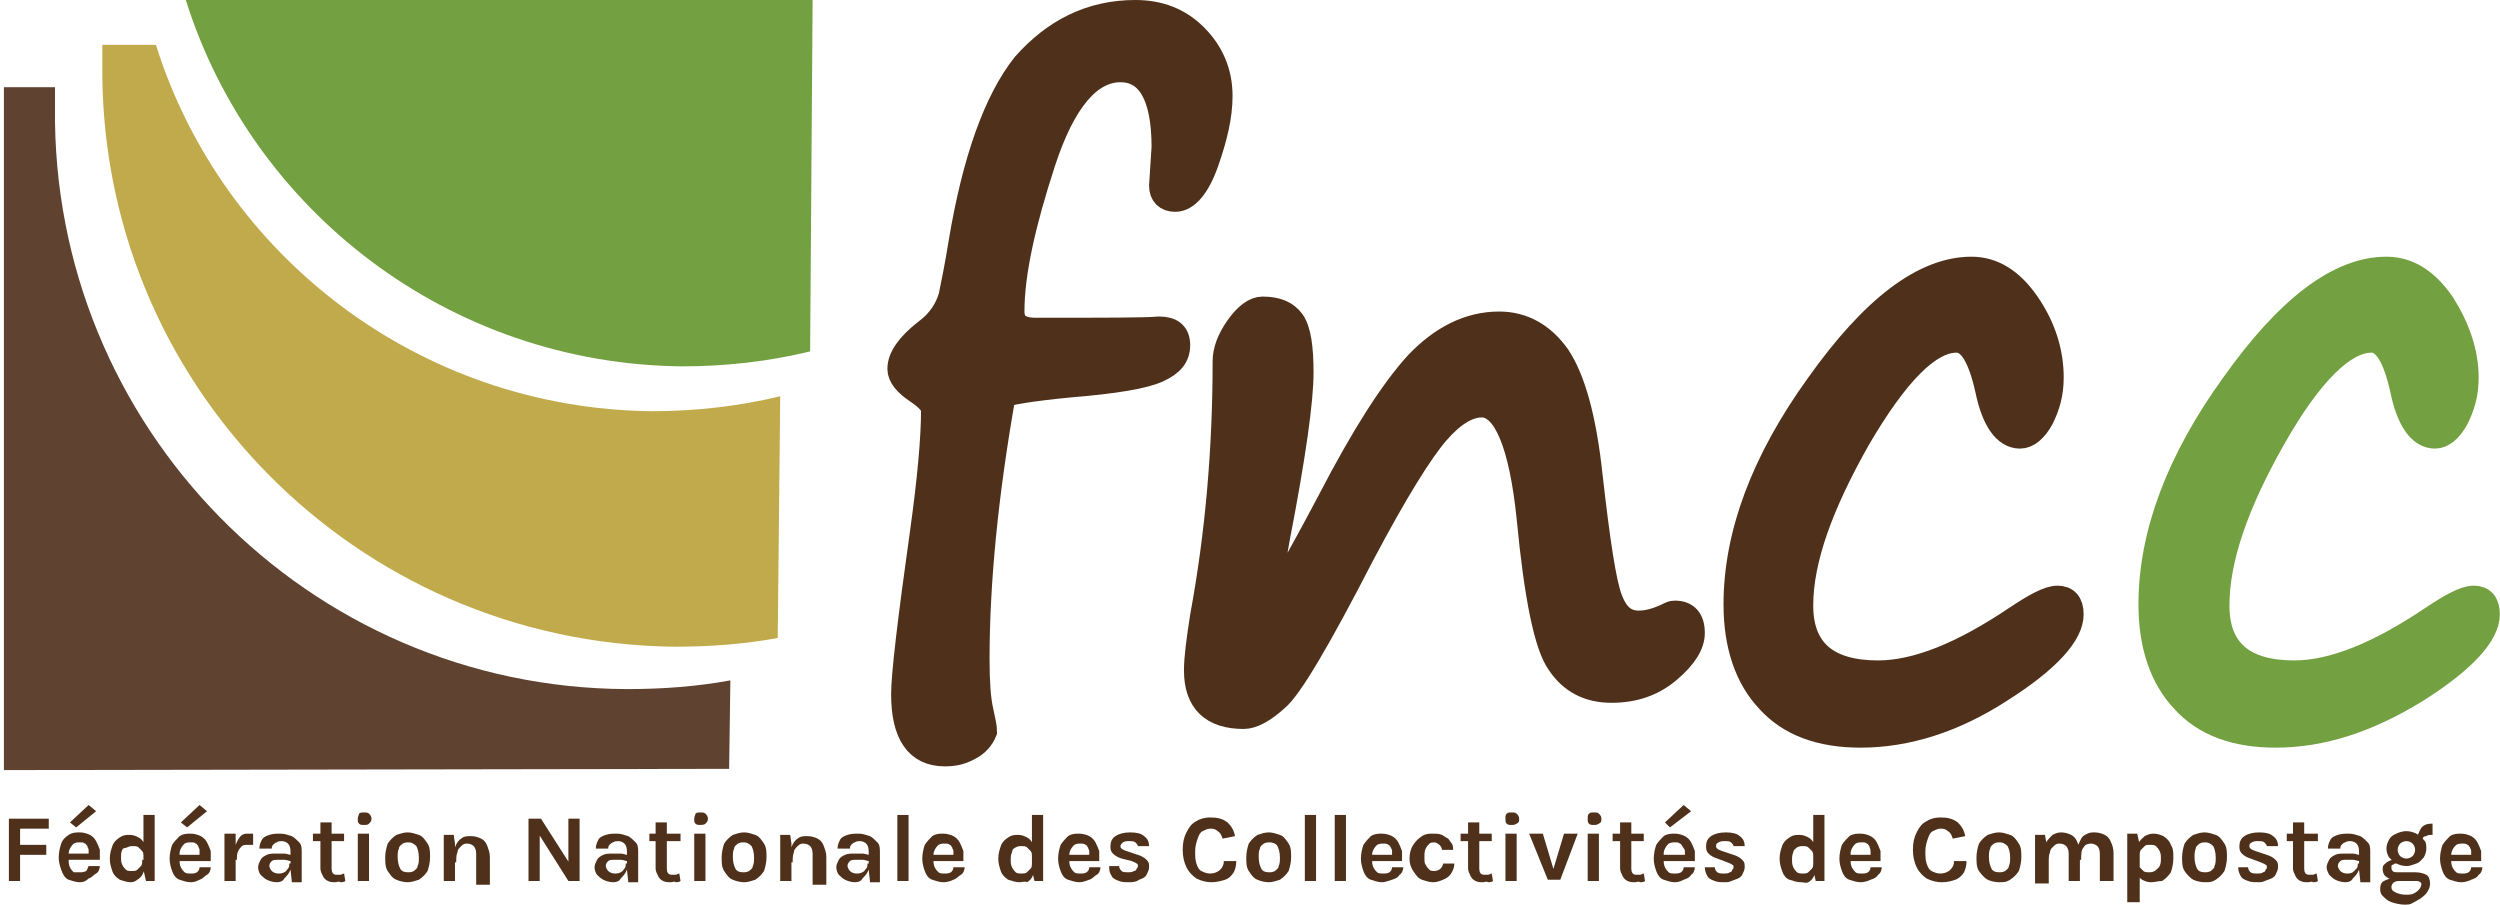 <?xml version="1.0" encoding="utf-8"?>
<svg xmlns="http://www.w3.org/2000/svg" xmlns:xlink="http://www.w3.org/1999/xlink" version="1.1" id="Calque_1" x="0px" y="0px" viewBox="0 0 200.6 72.6" style="enable-background:new 0 0 200.6 72.6;" xml:space="preserve" width="257" height="93">
<style type="text/css">
	.st0{clip-path:url(#SVGID_2_);fill-rule:evenodd;clip-rule:evenodd;fill:#5F4230;}
	.st1{clip-path:url(#SVGID_2_);fill-rule:evenodd;clip-rule:evenodd;fill:#C1AA4B;}
	.st2{clip-path:url(#SVGID_2_);fill-rule:evenodd;clip-rule:evenodd;fill:#73A040;}
	.st3{clip-path:url(#SVGID_2_);fill:#4F311B;}
	.st4{clip-path:url(#SVGID_2_);fill:none;stroke:#4F311B;stroke-width:2;stroke-miterlimit:10;}
	.st5{clip-path:url(#SVGID_2_);fill:#73A040;}
	.st6{clip-path:url(#SVGID_2_);fill:none;stroke:#73A040;stroke-width:2;stroke-miterlimit:10;}
	.st7{clip-path:url(#SVGID_2_);}
	.st8{fill:#4F311B;}
</style>
<g>
	<defs>
		<rect id="SVGID_1_" y="0" width="200.6" height="72.6"/>
	</defs>
	<clipPath id="SVGID_2_">
		<use xlink:href="#SVGID_1_" style="overflow:visible;"/>
	</clipPath>
	<path class="st0" d="M0.3,7v54.8l58.2-0.1l0.1-7.1c-2.7,0.5-5.5,0.7-8.3,0.7C24.7,55.2,4.1,34.2,4.4,8.6c0-0.5,0-1.1,0-1.6L0.3,7z"/>
	<path class="st1" d="M8.2,5.1C7.9,30.7,28.5,51.6,54.1,51.9c2.8,0,5.6-0.2,8.3-0.7l0.2-19.4c-3.3,0.8-6.8,1.2-10.3,1.2   C33.6,32.8,17.8,20.5,12.5,3.6l-4.3,0C8.2,4.1,8.2,4.6,8.2,5.1"/>
	<path class="st2" d="M14.9,0C20.2,16.9,36,29.2,54.7,29.4c3.6,0,7-0.4,10.3-1.2L65.2,0L14.9,0z"/>
	<path class="st3" d="M79,58.7c-0.2,0.5-0.6,1-1.2,1.3c-0.7,0.4-1.3,0.5-2,0.5c-2.2,0-3.3-1.6-3.3-4.8c0-1.5,0.5-5.8,1.5-12.9   c0.6-4.3,0.9-7.6,0.9-9.9c0-0.4-0.4-0.9-1.3-1.5c-0.9-0.6-1.4-1.2-1.4-1.8c0-0.9,0.7-1.9,2.1-3c1.1-0.8,1.7-1.8,2-2.8   c0.2-1,0.5-2.4,0.8-4.3c1.1-6.6,2.8-11.4,5.1-14.3C84.6,2.5,87.5,1,91.1,1c1.9,0,3.5,0.6,4.8,1.9c1.3,1.3,2,2.9,2,4.8   c0,1.6-0.4,3.3-1.1,5.3c-0.7,2-1.6,3-2.5,3c-0.7,0-1.1-0.4-1.1-1.1l0.2-3.1c0-4.1-1.2-6.2-3.5-6.2c-2.5,0-4.6,2.5-6.2,7.4   c-1.6,4.9-2.5,8.9-2.5,12c0,1,0.6,1.5,1.9,1.5c5.6,0,8.9,0,9.9-0.1c1,0,1.5,0.4,1.5,1.3c0,0.9-0.5,1.5-1.6,2   c-1.1,0.5-3.4,0.9-7.1,1.2c-3.1,0.3-4.8,0.6-5.3,0.8c-1.4,7.9-2.1,15-2.1,21.2c0,1.9,0.1,3.2,0.3,4.1C78.9,57.9,79,58.4,79,58.7"/>
	<path class="st4" d="M79,58.7c-0.2,0.5-0.6,1-1.2,1.3c-0.7,0.4-1.3,0.5-2,0.5c-2.2,0-3.3-1.6-3.3-4.8c0-1.5,0.5-5.8,1.5-12.9   c0.6-4.3,0.9-7.6,0.9-9.9c0-0.4-0.4-0.9-1.3-1.5c-0.9-0.6-1.4-1.2-1.4-1.8c0-0.9,0.7-1.9,2.1-3c1.1-0.8,1.7-1.8,2-2.8   c0.2-1,0.5-2.4,0.8-4.3c1.1-6.6,2.8-11.4,5.1-14.3C84.6,2.5,87.5,1,91.1,1c1.9,0,3.5,0.6,4.8,1.9c1.3,1.3,2,2.9,2,4.8   c0,1.6-0.4,3.3-1.1,5.3c-0.7,2-1.6,3-2.5,3c-0.7,0-1.1-0.4-1.1-1.1l0.2-3.1c0-4.1-1.2-6.2-3.5-6.2c-2.5,0-4.6,2.5-6.2,7.4   c-1.6,4.9-2.5,8.9-2.5,12c0,1,0.6,1.5,1.9,1.5c5.6,0,8.9,0,9.9-0.1c1,0,1.5,0.4,1.5,1.3c0,0.9-0.5,1.5-1.6,2   c-1.1,0.5-3.4,0.9-7.1,1.2c-3.1,0.3-4.8,0.6-5.3,0.8c-1.4,7.9-2.1,15-2.1,21.2c0,1.9,0.1,3.2,0.3,4.1C78.9,57.9,79,58.4,79,58.7z"/>
	<path class="st3" d="M118.9,32.5c-1.1,0-2.3,0.7-3.6,2.2c-1.3,1.5-3.3,4.7-6,9.8c-3.5,6.8-5.8,10.7-6.9,11.6   c-1,0.9-1.9,1.4-2.6,1.4c-2.5,0-3.8-1.2-3.8-3.7c0-1,0.2-2.5,0.5-4.4c1.2-6.5,1.8-13.3,1.8-20.4c0-0.8,0.3-1.7,1-2.7   c0.7-1,1.4-1.5,2-1.5c1.1,0,1.9,0.3,2.4,1c0.5,0.7,0.7,2.1,0.7,4.1c0,2.2-0.6,6.6-1.9,13.3c-0.4,2.2-0.6,3.6-0.6,4.2   c0,0.3,0.1,0.5,0.3,0.5c0.3,0,1.8-2.6,4.5-7.7c2.7-5.2,5-8.8,7-11c2-2.1,4.2-3.2,6.6-3.2c1.9,0,3.5,0.9,4.7,2.6   c1.2,1.8,2.1,4.9,2.6,9.6c0.6,5.3,1.1,8.6,1.6,9.9c0.5,1.3,1.2,1.9,2.3,1.9c0.7,0,1.5-0.2,2.5-0.7c0.2-0.1,0.3-0.1,0.4-0.1   c0.9,0,1.4,0.5,1.4,1.6c0,0.9-0.6,1.9-1.9,3c-1.3,1.1-2.8,1.6-4.6,1.6c-1.8,0-3.2-0.7-4.2-2.2c-1-1.4-1.8-5.3-2.4-11.6   C122.1,35.7,120.8,32.5,118.9,32.5"/>
	<path class="st4" d="M118.9,32.5c-1.1,0-2.3,0.7-3.6,2.2c-1.3,1.5-3.3,4.7-6,9.8c-3.5,6.8-5.8,10.7-6.9,11.6   c-1,0.9-1.9,1.4-2.6,1.4c-2.5,0-3.8-1.2-3.8-3.7c0-1,0.2-2.5,0.5-4.4c1.2-6.5,1.8-13.3,1.8-20.4c0-0.8,0.3-1.7,1-2.7   c0.7-1,1.4-1.5,2-1.5c1.1,0,1.9,0.3,2.4,1c0.5,0.7,0.7,2.1,0.7,4.1c0,2.2-0.6,6.6-1.9,13.3c-0.4,2.2-0.6,3.6-0.6,4.2   c0,0.3,0.1,0.5,0.3,0.5c0.3,0,1.8-2.6,4.5-7.7c2.7-5.2,5-8.8,7-11c2-2.1,4.2-3.2,6.6-3.2c1.9,0,3.5,0.9,4.7,2.6   c1.2,1.8,2.1,4.9,2.6,9.6c0.6,5.3,1.1,8.6,1.6,9.9c0.5,1.3,1.2,1.9,2.3,1.9c0.7,0,1.5-0.2,2.5-0.7c0.2-0.1,0.3-0.1,0.4-0.1   c0.9,0,1.4,0.5,1.4,1.6c0,0.9-0.6,1.9-1.9,3c-1.3,1.1-2.8,1.6-4.6,1.6c-1.8,0-3.2-0.7-4.2-2.2c-1-1.4-1.8-5.3-2.4-11.6   C122.1,35.7,120.8,32.5,118.9,32.5z"/>
	<path class="st3" d="M149.3,59c-3.2,0-5.7-0.9-7.4-2.8c-1.7-1.8-2.6-4.4-2.6-7.7c0-5.6,2.2-11.5,6.6-17.6c4.4-6.2,8.5-9.3,12.3-9.3   c1.7,0,3.2,0.9,4.5,2.8c1.3,1.9,1.9,3.9,1.9,5.9c0,1.3-0.3,2.3-0.8,3.3c-0.5,0.9-1.1,1.4-1.7,1.4c-1.2,0-2.1-1.3-2.6-3.7   c-0.6-2.7-1.4-4-2.5-4c-2.2,0-4.8,2.6-7.9,7.9c-3,5.3-4.6,9.7-4.6,13.4c0,3.6,2.1,5.4,6.2,5.4c3.1,0,6.8-1.5,11.1-4.4   c1.5-1,2.6-1.6,3.3-1.6c0.7,0,1.1,0.4,1.1,1.3c0,1.6-1.9,3.7-5.7,6.1C156.8,57.8,153,59,149.3,59"/>
	<path class="st4" d="M149.3,59c-3.2,0-5.7-0.9-7.4-2.8c-1.7-1.8-2.6-4.4-2.6-7.7c0-5.6,2.2-11.5,6.6-17.6c4.4-6.2,8.5-9.3,12.3-9.3   c1.7,0,3.2,0.9,4.5,2.8c1.3,1.9,1.9,3.9,1.9,5.9c0,1.3-0.3,2.3-0.8,3.3c-0.5,0.9-1.1,1.4-1.7,1.4c-1.2,0-2.1-1.3-2.6-3.7   c-0.6-2.7-1.4-4-2.5-4c-2.2,0-4.8,2.6-7.9,7.9c-3,5.3-4.6,9.7-4.6,13.4c0,3.6,2.1,5.4,6.2,5.4c3.1,0,6.8-1.5,11.1-4.4   c1.5-1,2.6-1.6,3.3-1.6c0.7,0,1.1,0.4,1.1,1.3c0,1.6-1.9,3.7-5.7,6.1C156.8,57.8,153,59,149.3,59z"/>
	<path class="st5" d="M182.6,59c-3.2,0-5.7-0.9-7.4-2.8c-1.7-1.8-2.6-4.4-2.6-7.7c0-5.6,2.2-11.5,6.6-17.6c4.4-6.2,8.5-9.3,12.3-9.3   c1.7,0,3.2,0.9,4.5,2.8c1.2,1.9,1.9,3.9,1.9,5.9c0,1.3-0.3,2.3-0.8,3.3c-0.5,0.9-1.1,1.4-1.7,1.4c-1.2,0-2.1-1.3-2.6-3.7   c-0.6-2.7-1.4-4-2.5-4c-2.2,0-4.9,2.6-7.9,7.9c-3,5.3-4.5,9.7-4.5,13.4c0,3.6,2.1,5.4,6.2,5.4c3.1,0,6.8-1.5,11.1-4.4   c1.5-1,2.6-1.6,3.3-1.6c0.7,0,1.1,0.4,1.1,1.3c0,1.6-1.9,3.7-5.7,6.1C190,57.8,186.3,59,182.6,59"/>
	<path class="st6" d="M182.6,59c-3.2,0-5.7-0.9-7.4-2.8c-1.7-1.8-2.6-4.4-2.6-7.7c0-5.6,2.2-11.5,6.6-17.6c4.4-6.2,8.5-9.3,12.3-9.3   c1.7,0,3.2,0.9,4.5,2.8c1.2,1.9,1.9,3.9,1.9,5.9c0,1.3-0.3,2.3-0.8,3.3c-0.5,0.9-1.1,1.4-1.7,1.4c-1.2,0-2.1-1.3-2.6-3.7   c-0.6-2.7-1.4-4-2.5-4c-2.2,0-4.9,2.6-7.9,7.9c-3,5.3-4.5,9.7-4.5,13.4c0,3.6,2.1,5.4,6.2,5.4c3.1,0,6.8-1.5,11.1-4.4   c1.5-1,2.6-1.6,3.3-1.6c0.7,0,1.1,0.4,1.1,1.3c0,1.6-1.9,3.7-5.7,6.1C190,57.8,186.3,59,182.6,59z"/>
	<g class="st7">
		<path class="st8" d="M0.7,70.7v-5h3.2v0.8H1.6v1.3h2.1v0.8H1.6v2.1H0.7z"/>
		<path class="st8" d="M6.4,70.8c-0.3,0-0.6-0.1-0.9-0.2S5,70.1,4.9,69.8s-0.2-0.6-0.2-1c0-0.4,0.1-0.8,0.2-1.1    C5,67.4,5.2,67.2,5.5,67c0.3-0.2,0.6-0.2,0.9-0.2c0.3,0,0.6,0.1,0.8,0.2c0.2,0.1,0.4,0.3,0.5,0.5c0.1,0.2,0.2,0.4,0.3,0.7    c0,0.3,0,0.5,0,0.8H5.3v-0.5h2l-0.2,0.1c0-0.1,0-0.2,0-0.4c0-0.1-0.1-0.2-0.1-0.3c-0.1-0.1-0.1-0.2-0.2-0.2    c-0.1-0.1-0.2-0.1-0.4-0.1c-0.2,0-0.3,0-0.5,0.1c-0.1,0.1-0.2,0.2-0.3,0.4s-0.1,0.3-0.1,0.5V69c0,0.2,0,0.4,0.1,0.6    c0.1,0.2,0.2,0.3,0.3,0.4C6,70,6.2,70,6.4,70c0.2,0,0.3,0,0.5-0.1C7,69.8,7,69.7,7.1,69.5H8c0,0.2-0.1,0.5-0.3,0.6    s-0.3,0.3-0.6,0.4C6.9,70.7,6.7,70.8,6.4,70.8z M6.1,66.4L5.6,66l1.5-1.4l0.6,0.5L6.1,66.4z"/>
		<path class="st8" d="M10.5,70.8c-0.3,0-0.6-0.1-0.9-0.2c-0.3-0.2-0.5-0.4-0.6-0.7s-0.2-0.6-0.2-1c0-0.4,0.1-0.7,0.2-1    s0.3-0.5,0.6-0.7c0.3-0.2,0.5-0.2,0.8-0.2c0.3,0,0.5,0.1,0.7,0.2c0.2,0.1,0.4,0.3,0.5,0.6c0.1,0.3,0.2,0.6,0.2,1h-0.3    c0-0.2,0-0.4-0.1-0.5c-0.1-0.1-0.2-0.2-0.3-0.3s-0.3-0.1-0.4-0.1c-0.2,0-0.3,0-0.5,0.1S9.9,68,9.8,68.2c-0.1,0.2-0.1,0.4-0.1,0.6    c0,0.2,0,0.4,0.1,0.6c0.1,0.2,0.2,0.3,0.3,0.4s0.3,0.1,0.5,0.1c0.1,0,0.3,0,0.4-0.1c0.1-0.1,0.2-0.2,0.3-0.3    c0.1-0.1,0.1-0.3,0.1-0.5h0.3c0,0.4-0.1,0.7-0.2,1c-0.1,0.3-0.3,0.5-0.5,0.6C10.9,70.7,10.7,70.8,10.5,70.8z M11.7,70.7l-0.2-0.9    v-4.4h0.9v5.3H11.7z"/>
		<path class="st8" d="M15.3,70.8c-0.3,0-0.6-0.1-0.9-0.2s-0.5-0.4-0.6-0.7s-0.2-0.6-0.2-1c0-0.4,0.1-0.8,0.2-1.1    c0.2-0.3,0.4-0.5,0.6-0.7c0.3-0.2,0.6-0.2,0.9-0.2c0.3,0,0.6,0.1,0.8,0.2c0.2,0.1,0.4,0.3,0.5,0.5c0.1,0.2,0.2,0.4,0.3,0.7    c0,0.3,0,0.5,0,0.8h-2.6v-0.5h2L16,68.6c0-0.1,0-0.2,0-0.4c0-0.1-0.1-0.2-0.1-0.3c-0.1-0.1-0.1-0.2-0.2-0.2    c-0.1-0.1-0.2-0.1-0.4-0.1c-0.2,0-0.3,0-0.5,0.1c-0.1,0.1-0.2,0.2-0.3,0.4s-0.1,0.3-0.1,0.5V69c0,0.2,0,0.4,0.1,0.6    c0.1,0.2,0.2,0.3,0.3,0.4c0.1,0.1,0.3,0.1,0.5,0.1c0.2,0,0.3,0,0.5-0.1c0.1-0.1,0.2-0.2,0.2-0.4h0.9c0,0.2-0.1,0.5-0.3,0.6    s-0.3,0.3-0.6,0.4C15.8,70.7,15.6,70.8,15.3,70.8z M15,66.4L14.5,66l1.5-1.4l0.6,0.5L15,66.4z"/>
		<path class="st8" d="M18,70.7v-3.8h0.9v3.8H18z M18.7,69c0-0.5,0.1-0.9,0.2-1.2s0.3-0.6,0.4-0.7c0.2-0.2,0.4-0.2,0.6-0.2    c0.1,0,0.1,0,0.2,0s0.1,0,0.2,0l0,0.9c-0.1,0-0.1,0-0.2,0c-0.1,0-0.1,0-0.2,0c-0.2,0-0.4,0-0.5,0.1c-0.1,0.1-0.2,0.2-0.3,0.4    c-0.1,0.2-0.1,0.4-0.1,0.7H18.7z"/>
		<path class="st8" d="M22.2,70.8c-0.3,0-0.6-0.1-0.8-0.2c-0.2-0.1-0.4-0.3-0.5-0.4s-0.2-0.4-0.2-0.6c0-0.2,0.1-0.4,0.2-0.6    c0.1-0.2,0.3-0.3,0.5-0.4c0.2-0.1,0.5-0.1,0.8-0.1c0.2,0,0.4,0,0.6,0c0.2,0,0.4,0.1,0.5,0.1v0.5c-0.1,0-0.3-0.1-0.5-0.1    c-0.2,0-0.3,0-0.5,0c-0.2,0-0.4,0-0.5,0.1c-0.1,0.1-0.2,0.2-0.2,0.4c0,0.1,0.1,0.3,0.2,0.4c0.1,0.1,0.3,0.2,0.5,0.2    c0.2,0,0.3,0,0.5-0.1s0.2-0.2,0.3-0.3c0.1-0.1,0.1-0.2,0.1-0.4h0.2c0,0.3-0.1,0.5-0.2,0.7s-0.3,0.4-0.4,0.5    C22.7,70.7,22.5,70.8,22.2,70.8z M23.4,70.7l-0.1-0.9v-1.5c0-0.3-0.1-0.5-0.2-0.6c-0.1-0.1-0.3-0.2-0.5-0.2c-0.1,0-0.3,0-0.4,0.1    c-0.1,0-0.2,0.1-0.3,0.2c-0.1,0.1-0.1,0.2-0.1,0.3h-1c0-0.3,0.1-0.5,0.2-0.7c0.1-0.2,0.3-0.3,0.6-0.4c0.3-0.1,0.6-0.1,0.9-0.1    c0.3,0,0.6,0.1,0.9,0.2c0.2,0.1,0.4,0.3,0.6,0.5s0.2,0.5,0.2,0.8v2.4H23.4z"/>
		<path class="st8" d="M25.1,67.5v-0.6h2.5v0.6H25.1z M26.9,70.8c-0.2,0-0.4,0-0.6-0.1c-0.2-0.1-0.3-0.2-0.4-0.4    c-0.1-0.2-0.2-0.4-0.2-0.6v-3.7h0.9v3.7c0,0.3,0.1,0.5,0.4,0.5c0.1,0,0.2,0,0.3,0s0.2-0.1,0.3-0.1l0.1,0.6    c-0.1,0.1-0.3,0.1-0.4,0.1C27.2,70.7,27,70.8,26.9,70.8z"/>
		<path class="st8" d="M29.2,66.2c-0.2,0-0.3,0-0.4-0.1s-0.1-0.2-0.1-0.4c0-0.2,0.1-0.3,0.1-0.4c0.1-0.1,0.2-0.1,0.4-0.1    c0.2,0,0.3,0,0.4,0.1c0.1,0.1,0.2,0.2,0.2,0.4c0,0.2-0.1,0.3-0.2,0.4S29.4,66.2,29.2,66.2z M28.7,70.7v-3.8h0.9v3.8H28.7z"/>
		<path class="st8" d="M32.7,70.8c-0.3,0-0.7-0.1-0.9-0.2c-0.3-0.1-0.5-0.4-0.7-0.7c-0.2-0.3-0.2-0.7-0.2-1.1c0-0.4,0.1-0.8,0.2-1.1    c0.2-0.3,0.4-0.5,0.7-0.7c0.3-0.1,0.6-0.2,0.9-0.2c0.3,0,0.6,0.1,0.9,0.2c0.3,0.1,0.5,0.4,0.7,0.7c0.2,0.3,0.2,0.7,0.2,1.1    c0,0.4-0.1,0.8-0.2,1.1c-0.2,0.3-0.4,0.5-0.7,0.7C33.3,70.7,33,70.8,32.7,70.8z M32.7,70c0.2,0,0.3,0,0.5-0.1    c0.1-0.1,0.3-0.2,0.3-0.4c0.1-0.2,0.1-0.4,0.1-0.7c0-0.4-0.1-0.7-0.2-0.9c-0.2-0.2-0.4-0.3-0.6-0.3c-0.2,0-0.3,0-0.5,0.1    c-0.1,0.1-0.3,0.2-0.3,0.4c-0.1,0.2-0.1,0.4-0.1,0.7c0,0.4,0.1,0.7,0.2,0.9C32.2,69.9,32.4,70,32.7,70z"/>
		<path class="st8" d="M35.6,70.7v-3.7h0.8l0.1,0.7v3H35.6z M38.2,70.7v-2.2c0-0.3-0.1-0.5-0.2-0.6c-0.1-0.1-0.3-0.2-0.5-0.2    c-0.2,0-0.3,0-0.5,0.2s-0.3,0.3-0.3,0.5c-0.1,0.2-0.1,0.5-0.1,0.8h-0.3c0-0.5,0.1-0.9,0.2-1.2c0.1-0.3,0.3-0.6,0.5-0.7    c0.2-0.2,0.5-0.2,0.8-0.2c0.3,0,0.6,0.1,0.8,0.2c0.2,0.1,0.4,0.3,0.5,0.6s0.2,0.5,0.2,0.9v2.2H38.2z"/>
		<path class="st8" d="M42.4,65.7h1l2.3,3.6h-0.1v-3.6h0.9v5h-0.9l-2.4-3.8h0.1v3.8h-0.9V65.7z"/>
		<path class="st8" d="M49.2,70.8c-0.3,0-0.6-0.1-0.8-0.2c-0.2-0.1-0.4-0.3-0.5-0.4s-0.2-0.4-0.2-0.6c0-0.2,0.1-0.4,0.2-0.6    c0.1-0.2,0.3-0.3,0.5-0.4c0.2-0.1,0.5-0.1,0.8-0.1c0.2,0,0.4,0,0.6,0c0.2,0,0.4,0.1,0.5,0.1v0.5c-0.1,0-0.3-0.1-0.5-0.1    c-0.2,0-0.3,0-0.5,0c-0.2,0-0.4,0-0.5,0.1c-0.1,0.1-0.2,0.2-0.2,0.4c0,0.1,0.1,0.3,0.2,0.4c0.1,0.1,0.3,0.2,0.5,0.2    c0.2,0,0.3,0,0.5-0.1s0.2-0.2,0.3-0.3c0.1-0.1,0.1-0.2,0.1-0.4h0.2c0,0.3-0.1,0.5-0.2,0.7s-0.3,0.4-0.4,0.5    C49.7,70.7,49.5,70.8,49.2,70.8z M50.4,70.7l-0.1-0.9v-1.5c0-0.3-0.1-0.5-0.2-0.6c-0.1-0.1-0.3-0.2-0.5-0.2c-0.1,0-0.3,0-0.4,0.1    c-0.1,0-0.2,0.1-0.3,0.2c-0.1,0.1-0.1,0.2-0.1,0.3h-1c0-0.3,0.1-0.5,0.2-0.7c0.1-0.2,0.3-0.3,0.6-0.4c0.3-0.1,0.6-0.1,0.9-0.1    c0.3,0,0.6,0.1,0.9,0.2c0.2,0.1,0.4,0.3,0.6,0.5s0.2,0.5,0.2,0.8v2.4H50.4z"/>
		<path class="st8" d="M52.1,67.5v-0.6h2.5v0.6H52.1z M53.8,70.8c-0.2,0-0.4,0-0.6-0.1c-0.2-0.1-0.3-0.2-0.4-0.4    c-0.1-0.2-0.2-0.4-0.2-0.6v-3.7h0.9v3.7c0,0.3,0.1,0.5,0.4,0.5c0.1,0,0.2,0,0.3,0s0.2-0.1,0.3-0.1l0.1,0.6    c-0.1,0.1-0.3,0.1-0.4,0.1C54.1,70.7,54,70.8,53.8,70.8z"/>
		<path class="st8" d="M56.2,66.2c-0.2,0-0.3,0-0.4-0.1s-0.1-0.2-0.1-0.4c0-0.2,0.1-0.3,0.1-0.4c0.1-0.1,0.2-0.1,0.4-0.1    c0.2,0,0.3,0,0.4,0.1c0.1,0.1,0.2,0.2,0.2,0.4c0,0.2-0.1,0.3-0.2,0.4S56.3,66.2,56.2,66.2z M55.7,70.7v-3.8h0.9v3.8H55.7z"/>
		<path class="st8" d="M59.7,70.8c-0.3,0-0.7-0.1-0.9-0.2c-0.3-0.1-0.5-0.4-0.7-0.7c-0.2-0.3-0.2-0.7-0.2-1.1c0-0.4,0.1-0.8,0.2-1.1    c0.2-0.3,0.4-0.5,0.7-0.7c0.3-0.1,0.6-0.2,0.9-0.2c0.3,0,0.6,0.1,0.9,0.2c0.3,0.1,0.5,0.4,0.7,0.7c0.2,0.3,0.2,0.7,0.2,1.1    c0,0.4-0.1,0.8-0.2,1.1c-0.2,0.3-0.4,0.5-0.7,0.7C60.3,70.7,60,70.8,59.7,70.8z M59.6,70c0.2,0,0.3,0,0.5-0.1    c0.1-0.1,0.3-0.2,0.3-0.4c0.1-0.2,0.1-0.4,0.1-0.7c0-0.4-0.1-0.7-0.2-0.9c-0.2-0.2-0.4-0.3-0.6-0.3c-0.2,0-0.3,0-0.5,0.1    c-0.1,0.1-0.3,0.2-0.3,0.4c-0.1,0.2-0.1,0.4-0.1,0.7c0,0.4,0.1,0.7,0.2,0.9C59.1,69.9,59.3,70,59.6,70z"/>
		<path class="st8" d="M62.6,70.7v-3.7h0.8l0.1,0.7v3H62.6z M65.2,70.7v-2.2c0-0.3-0.1-0.5-0.2-0.6c-0.1-0.1-0.3-0.2-0.5-0.2    c-0.2,0-0.3,0-0.5,0.2s-0.3,0.3-0.3,0.5c-0.1,0.2-0.1,0.5-0.1,0.8h-0.3c0-0.5,0.1-0.9,0.2-1.2c0.1-0.3,0.3-0.6,0.5-0.7    c0.2-0.2,0.5-0.2,0.8-0.2c0.3,0,0.6,0.1,0.8,0.2c0.2,0.1,0.4,0.3,0.5,0.6s0.2,0.5,0.2,0.9v2.2H65.2z"/>
		<path class="st8" d="M68.6,70.8c-0.3,0-0.6-0.1-0.8-0.2c-0.2-0.1-0.4-0.3-0.5-0.4s-0.2-0.4-0.2-0.6c0-0.2,0.1-0.4,0.2-0.6    c0.1-0.2,0.3-0.3,0.5-0.4c0.2-0.1,0.5-0.1,0.8-0.1c0.2,0,0.4,0,0.6,0c0.2,0,0.4,0.1,0.5,0.1v0.5c-0.1,0-0.3-0.1-0.5-0.1    c-0.2,0-0.3,0-0.5,0c-0.2,0-0.4,0-0.5,0.1c-0.1,0.1-0.2,0.2-0.2,0.4c0,0.1,0.1,0.3,0.2,0.4c0.1,0.1,0.3,0.2,0.5,0.2    c0.2,0,0.3,0,0.5-0.1s0.2-0.2,0.3-0.3c0.1-0.1,0.1-0.2,0.1-0.4h0.2c0,0.3-0.1,0.5-0.2,0.7s-0.3,0.4-0.4,0.5    C69.1,70.7,68.9,70.8,68.6,70.8z M69.8,70.7l-0.1-0.9v-1.5c0-0.3-0.1-0.5-0.2-0.6c-0.1-0.1-0.3-0.2-0.5-0.2c-0.1,0-0.3,0-0.4,0.1    c-0.1,0-0.2,0.1-0.3,0.2c-0.1,0.1-0.1,0.2-0.1,0.3h-1c0-0.3,0.1-0.5,0.2-0.7c0.1-0.2,0.3-0.3,0.6-0.4c0.3-0.1,0.6-0.1,0.9-0.1    c0.3,0,0.6,0.1,0.9,0.2c0.2,0.1,0.4,0.3,0.6,0.5s0.2,0.5,0.2,0.8v2.4H69.8z"/>
		<path class="st8" d="M72,70.7v-5.3h0.9v5.3H72z"/>
		<path class="st8" d="M75.7,70.8c-0.3,0-0.6-0.1-0.9-0.2s-0.5-0.4-0.6-0.7s-0.2-0.6-0.2-1c0-0.4,0.1-0.8,0.2-1.1    c0.2-0.3,0.4-0.5,0.6-0.7c0.3-0.2,0.6-0.2,0.9-0.2c0.3,0,0.6,0.1,0.8,0.2c0.2,0.1,0.4,0.3,0.5,0.5c0.1,0.2,0.2,0.4,0.3,0.7    c0,0.3,0,0.5,0,0.8h-2.6v-0.5h2l-0.2,0.1c0-0.1,0-0.2,0-0.4c0-0.1-0.1-0.2-0.1-0.3c-0.1-0.1-0.1-0.2-0.2-0.2    c-0.1-0.1-0.2-0.1-0.4-0.1c-0.2,0-0.3,0-0.5,0.1c-0.1,0.1-0.2,0.2-0.3,0.4s-0.1,0.3-0.1,0.5V69c0,0.2,0,0.4,0.1,0.6    c0.1,0.2,0.2,0.3,0.3,0.4c0.1,0.1,0.3,0.1,0.5,0.1c0.2,0,0.3,0,0.5-0.1c0.1-0.1,0.2-0.2,0.2-0.4h0.9c0,0.2-0.1,0.5-0.3,0.6    s-0.3,0.3-0.6,0.4C76.3,70.7,76,70.8,75.7,70.8z"/>
		<path class="st8" d="M81.8,70.8c-0.3,0-0.6-0.1-0.9-0.2c-0.3-0.2-0.5-0.4-0.6-0.7s-0.2-0.6-0.2-1c0-0.4,0.1-0.7,0.2-1    s0.3-0.5,0.6-0.7c0.3-0.2,0.5-0.2,0.8-0.2c0.3,0,0.5,0.1,0.7,0.2c0.2,0.1,0.4,0.3,0.5,0.6c0.1,0.3,0.2,0.6,0.2,1h-0.3    c0-0.2,0-0.4-0.1-0.5c-0.1-0.1-0.2-0.2-0.3-0.3s-0.3-0.1-0.4-0.1c-0.2,0-0.3,0-0.5,0.1s-0.3,0.2-0.3,0.4c-0.1,0.2-0.1,0.4-0.1,0.6    c0,0.2,0,0.4,0.1,0.6c0.1,0.2,0.2,0.3,0.3,0.4s0.3,0.1,0.5,0.1c0.1,0,0.3,0,0.4-0.1c0.1-0.1,0.2-0.2,0.3-0.3    c0.1-0.1,0.1-0.3,0.1-0.5h0.3c0,0.4-0.1,0.7-0.2,1c-0.1,0.3-0.3,0.5-0.5,0.6C82.3,70.7,82,70.8,81.8,70.8z M83,70.7l-0.2-0.9v-4.4    h0.9v5.3H83z"/>
		<path class="st8" d="M86.6,70.8c-0.3,0-0.6-0.1-0.9-0.2s-0.5-0.4-0.6-0.7s-0.2-0.6-0.2-1c0-0.4,0.1-0.8,0.2-1.1    c0.2-0.3,0.4-0.5,0.6-0.7c0.3-0.2,0.6-0.2,0.9-0.2c0.3,0,0.6,0.1,0.8,0.2c0.2,0.1,0.4,0.3,0.5,0.5c0.1,0.2,0.2,0.4,0.3,0.7    c0,0.3,0,0.5,0,0.8h-2.6v-0.5h2l-0.2,0.1c0-0.1,0-0.2,0-0.4c0-0.1-0.1-0.2-0.1-0.3c-0.1-0.1-0.1-0.2-0.2-0.2    c-0.1-0.1-0.2-0.1-0.4-0.1c-0.2,0-0.3,0-0.5,0.1c-0.1,0.1-0.2,0.2-0.3,0.4s-0.1,0.3-0.1,0.5V69c0,0.2,0,0.4,0.1,0.6    c0.1,0.2,0.2,0.3,0.3,0.4c0.1,0.1,0.3,0.1,0.5,0.1c0.2,0,0.3,0,0.5-0.1c0.1-0.1,0.2-0.2,0.2-0.4h0.9c0,0.2-0.1,0.5-0.3,0.6    s-0.3,0.3-0.6,0.4C87.1,70.7,86.9,70.8,86.6,70.8z"/>
		<path class="st8" d="M90.7,70.8c-0.4,0-0.7,0-0.9-0.1c-0.3-0.1-0.5-0.2-0.6-0.4C89,70,89,69.8,89,69.5h0.8c0,0.2,0.1,0.3,0.2,0.4    c0.1,0.1,0.3,0.1,0.6,0.1c0.1,0,0.2,0,0.4-0.1c0.1,0,0.2-0.1,0.2-0.2c0.1-0.1,0.1-0.1,0.1-0.2c0-0.1,0-0.2-0.1-0.2    c-0.1-0.1-0.2-0.1-0.4-0.2L90,68.9c-0.3-0.1-0.5-0.2-0.7-0.4s-0.2-0.4-0.2-0.6c0-0.3,0.1-0.6,0.4-0.8c0.3-0.2,0.7-0.3,1.2-0.3    c0.5,0,0.9,0.1,1.1,0.3c0.3,0.2,0.4,0.5,0.4,0.8h-0.9c0-0.1-0.1-0.2-0.2-0.3c-0.1-0.1-0.3-0.1-0.5-0.1c-0.2,0-0.3,0-0.5,0.1    c-0.1,0.1-0.2,0.2-0.2,0.3c0,0.2,0.2,0.3,0.5,0.4l0.9,0.3c0.3,0.1,0.5,0.2,0.7,0.4s0.2,0.3,0.2,0.6c0,0.2-0.1,0.4-0.2,0.6    c-0.1,0.2-0.3,0.3-0.6,0.4C91.3,70.7,91,70.8,90.7,70.8z"/>
		<path class="st8" d="M97.2,70.8c-0.4,0-0.8-0.1-1.2-0.3c-0.3-0.2-0.6-0.5-0.8-0.9c-0.2-0.4-0.3-0.9-0.3-1.4c0-0.6,0.1-1,0.3-1.4    s0.4-0.7,0.8-0.9c0.3-0.2,0.7-0.3,1.1-0.3c0.6,0,1,0.1,1.4,0.4c0.3,0.3,0.5,0.6,0.6,1.1l-1,0.2c-0.1-0.3-0.2-0.5-0.4-0.6    c-0.2-0.2-0.4-0.2-0.6-0.2c-0.2,0-0.4,0.1-0.6,0.2c-0.2,0.1-0.3,0.3-0.4,0.6c-0.1,0.3-0.2,0.6-0.2,1c0,0.4,0,0.7,0.1,1    c0.1,0.3,0.2,0.5,0.4,0.6c0.2,0.1,0.4,0.2,0.7,0.2c0.3,0,0.6-0.1,0.8-0.3c0.2-0.2,0.3-0.4,0.3-0.7h1c0,0.4-0.1,0.7-0.2,0.9    c-0.2,0.3-0.4,0.5-0.7,0.6S97.6,70.8,97.2,70.8z"/>
		<path class="st8" d="M101.8,70.8c-0.3,0-0.7-0.1-0.9-0.2c-0.3-0.1-0.5-0.4-0.7-0.7c-0.2-0.3-0.2-0.7-0.2-1.1    c0-0.4,0.1-0.8,0.2-1.1c0.2-0.3,0.4-0.5,0.7-0.7c0.3-0.1,0.6-0.2,0.9-0.2c0.3,0,0.6,0.1,0.9,0.2c0.3,0.1,0.5,0.4,0.7,0.7    c0.2,0.3,0.2,0.7,0.2,1.1c0,0.4-0.1,0.8-0.2,1.1c-0.2,0.3-0.4,0.5-0.7,0.7C102.4,70.7,102.1,70.8,101.8,70.8z M101.8,70    c0.2,0,0.3,0,0.5-0.1c0.1-0.1,0.3-0.2,0.3-0.4c0.1-0.2,0.1-0.4,0.1-0.7c0-0.4-0.1-0.7-0.2-0.9s-0.4-0.3-0.6-0.3    c-0.2,0-0.3,0-0.5,0.1c-0.1,0.1-0.3,0.2-0.3,0.4c-0.1,0.2-0.1,0.4-0.1,0.7c0,0.4,0.1,0.7,0.2,0.9C101.3,69.9,101.5,70,101.8,70z"/>
		<path class="st8" d="M104.7,70.7v-5.3h0.9v5.3H104.7z"/>
		<path class="st8" d="M107.1,70.7v-5.3h0.9v5.3H107.1z"/>
		<path class="st8" d="M110.9,70.8c-0.3,0-0.6-0.1-0.9-0.2s-0.5-0.4-0.6-0.7s-0.2-0.6-0.2-1c0-0.4,0.1-0.8,0.2-1.1    c0.2-0.3,0.4-0.5,0.6-0.7c0.3-0.2,0.6-0.2,0.9-0.2c0.3,0,0.6,0.1,0.8,0.2c0.2,0.1,0.4,0.3,0.5,0.5c0.1,0.2,0.2,0.4,0.3,0.7    c0,0.3,0,0.5,0,0.8h-2.6v-0.5h2l-0.2,0.1c0-0.1,0-0.2,0-0.4s-0.1-0.2-0.1-0.3c-0.1-0.1-0.1-0.2-0.2-0.2c-0.1-0.1-0.2-0.1-0.4-0.1    c-0.2,0-0.3,0-0.5,0.1c-0.1,0.1-0.2,0.2-0.3,0.4s-0.1,0.3-0.1,0.5V69c0,0.2,0,0.4,0.1,0.6c0.1,0.2,0.2,0.3,0.3,0.4    s0.3,0.1,0.5,0.1c0.2,0,0.3,0,0.5-0.1c0.1-0.1,0.2-0.2,0.2-0.4h0.9c0,0.2-0.1,0.5-0.3,0.6c-0.1,0.2-0.3,0.3-0.6,0.4    C111.4,70.7,111.1,70.8,110.9,70.8z"/>
		<path class="st8" d="M115,70.8c-0.3,0-0.6-0.1-0.9-0.2s-0.5-0.4-0.7-0.7s-0.3-0.6-0.3-1c0-0.4,0.1-0.8,0.3-1.1s0.4-0.5,0.7-0.7    c0.3-0.2,0.6-0.2,0.9-0.2c0.2,0,0.5,0,0.7,0.1c0.2,0.1,0.3,0.2,0.5,0.3c0.1,0.1,0.2,0.3,0.3,0.4c0.1,0.2,0.1,0.3,0.1,0.5l-0.9,0    c0-0.2-0.1-0.3-0.2-0.4c-0.1-0.1-0.3-0.2-0.4-0.2c-0.1,0-0.3,0-0.4,0.1c-0.1,0.1-0.2,0.2-0.3,0.4c-0.1,0.2-0.1,0.4-0.1,0.7    c0,0.3,0,0.5,0.1,0.6c0.1,0.2,0.2,0.3,0.3,0.4s0.3,0.1,0.4,0.1c0.2,0,0.4-0.1,0.5-0.2c0.1-0.1,0.2-0.3,0.2-0.4h0.9    c0,0.3-0.1,0.5-0.2,0.7c-0.1,0.2-0.3,0.4-0.5,0.5C115.6,70.7,115.3,70.8,115,70.8z"/>
		<path class="st8" d="M117.2,67.5v-0.6h2.5v0.6H117.2z M119,70.8c-0.2,0-0.4,0-0.6-0.1c-0.2-0.1-0.3-0.2-0.4-0.4    c-0.1-0.2-0.2-0.4-0.2-0.6v-3.7h0.9v3.7c0,0.3,0.1,0.5,0.4,0.5c0.1,0,0.2,0,0.3,0c0.1,0,0.2-0.1,0.3-0.1l0.1,0.6    c-0.1,0.1-0.3,0.1-0.4,0.1C119.3,70.7,119.1,70.8,119,70.8z"/>
		<path class="st8" d="M121.3,66.2c-0.2,0-0.3,0-0.4-0.1s-0.1-0.2-0.1-0.4c0-0.2,0-0.3,0.1-0.4c0.1-0.1,0.2-0.1,0.4-0.1    c0.2,0,0.3,0,0.4,0.1c0.1,0.1,0.2,0.2,0.2,0.4c0,0.2,0,0.3-0.2,0.4S121.5,66.2,121.3,66.2z M120.8,70.7v-3.8h0.9v3.8H120.8z"/>
		<path class="st8" d="M122.7,66.9h1.1l0.9,3h-0.1l0.9-3h1.1l-1.4,3.7h-1L122.7,66.9z"/>
		<path class="st8" d="M127.9,66.2c-0.2,0-0.3,0-0.4-0.1s-0.1-0.2-0.1-0.4c0-0.2,0-0.3,0.1-0.4c0.1-0.1,0.2-0.1,0.4-0.1    c0.2,0,0.3,0,0.4,0.1c0.1,0.1,0.2,0.2,0.2,0.4c0,0.2,0,0.3-0.2,0.4S128.1,66.2,127.9,66.2z M127.4,70.7v-3.8h0.9v3.8H127.4z"/>
		<path class="st8" d="M129.4,67.5v-0.6h2.5v0.6H129.4z M131.2,70.8c-0.2,0-0.4,0-0.6-0.1c-0.2-0.1-0.3-0.2-0.4-0.4    c-0.1-0.2-0.2-0.4-0.2-0.6v-3.7h0.9v3.7c0,0.3,0.1,0.5,0.4,0.5c0.1,0,0.2,0,0.3,0c0.1,0,0.2-0.1,0.3-0.1l0.1,0.6    c-0.1,0.1-0.3,0.1-0.4,0.1C131.5,70.7,131.3,70.8,131.2,70.8z"/>
		<path class="st8" d="M134.4,70.8c-0.3,0-0.6-0.1-0.9-0.2s-0.5-0.4-0.6-0.7s-0.2-0.6-0.2-1c0-0.4,0.1-0.8,0.2-1.1    c0.2-0.3,0.4-0.5,0.6-0.7c0.3-0.2,0.6-0.2,0.9-0.2c0.3,0,0.6,0.1,0.8,0.2c0.2,0.1,0.4,0.3,0.5,0.5c0.1,0.2,0.2,0.4,0.3,0.7    c0,0.3,0,0.5,0,0.8h-2.6v-0.5h2l-0.2,0.1c0-0.1,0-0.2,0-0.4S135,68,135,67.9c-0.1-0.1-0.1-0.2-0.2-0.2c-0.1-0.1-0.2-0.1-0.4-0.1    c-0.2,0-0.3,0-0.5,0.1c-0.1,0.1-0.2,0.2-0.3,0.4s-0.1,0.3-0.1,0.5V69c0,0.2,0,0.4,0.1,0.6c0.1,0.2,0.2,0.3,0.3,0.4    s0.3,0.1,0.5,0.1c0.2,0,0.3,0,0.5-0.1c0.1-0.1,0.2-0.2,0.2-0.4h0.9c0,0.2-0.1,0.5-0.3,0.6c-0.1,0.2-0.3,0.3-0.6,0.4    C134.9,70.7,134.7,70.8,134.4,70.8z M134,66.4l-0.4-0.4l1.5-1.4l0.6,0.5L134,66.4z"/>
		<path class="st8" d="M138.5,70.8c-0.4,0-0.7,0-0.9-0.1c-0.3-0.1-0.5-0.2-0.6-0.4c-0.1-0.2-0.2-0.4-0.2-0.7h0.8    c0,0.2,0.1,0.3,0.2,0.4c0.1,0.1,0.3,0.1,0.6,0.1c0.1,0,0.3,0,0.4-0.1c0.1,0,0.2-0.1,0.2-0.2c0.1-0.1,0.1-0.1,0.1-0.2    c0-0.1,0-0.2-0.1-0.2c-0.1-0.1-0.2-0.1-0.4-0.2l-0.8-0.3c-0.3-0.1-0.5-0.2-0.7-0.4c-0.2-0.2-0.2-0.4-0.2-0.6    c0-0.3,0.1-0.6,0.4-0.8c0.3-0.2,0.7-0.3,1.2-0.3c0.5,0,0.9,0.1,1.1,0.3c0.3,0.2,0.4,0.5,0.4,0.8h-0.9c0-0.1-0.1-0.2-0.2-0.3    c-0.1-0.1-0.3-0.1-0.5-0.1c-0.2,0-0.3,0-0.5,0.1s-0.2,0.2-0.2,0.3c0,0.2,0.2,0.3,0.5,0.4l0.9,0.3c0.3,0.1,0.5,0.2,0.7,0.4    c0.2,0.2,0.2,0.3,0.2,0.6c0,0.2-0.1,0.4-0.2,0.6s-0.3,0.3-0.6,0.4S138.8,70.8,138.5,70.8z"/>
		<path class="st8" d="M144.5,70.8c-0.3,0-0.6-0.1-0.9-0.2s-0.5-0.4-0.6-0.7s-0.2-0.6-0.2-1c0-0.4,0.1-0.7,0.2-1s0.3-0.5,0.6-0.7    c0.3-0.2,0.5-0.2,0.8-0.2c0.3,0,0.5,0.1,0.7,0.2c0.2,0.1,0.4,0.3,0.5,0.6c0.1,0.3,0.2,0.6,0.2,1h-0.3c0-0.2,0-0.4-0.1-0.5    c-0.1-0.1-0.2-0.2-0.3-0.3s-0.3-0.1-0.4-0.1c-0.2,0-0.3,0-0.5,0.1c-0.1,0.1-0.3,0.2-0.3,0.4c-0.1,0.2-0.1,0.4-0.1,0.6    c0,0.2,0,0.4,0.1,0.6s0.2,0.3,0.3,0.4c0.1,0.1,0.3,0.1,0.5,0.1c0.1,0,0.3,0,0.4-0.1c0.1-0.1,0.2-0.2,0.3-0.3    c0.1-0.1,0.1-0.3,0.1-0.5h0.3c0,0.4-0.1,0.7-0.2,1c-0.1,0.3-0.3,0.5-0.5,0.6S144.8,70.8,144.5,70.8z M145.7,70.7l-0.2-0.9v-4.4    h0.9v5.3H145.7z"/>
		<path class="st8" d="M149.3,70.8c-0.3,0-0.6-0.1-0.9-0.2s-0.5-0.4-0.6-0.7s-0.2-0.6-0.2-1c0-0.4,0.1-0.8,0.2-1.1    c0.2-0.3,0.4-0.5,0.6-0.7c0.3-0.2,0.6-0.2,0.9-0.2c0.3,0,0.6,0.1,0.8,0.2c0.2,0.1,0.4,0.3,0.5,0.5c0.1,0.2,0.2,0.4,0.3,0.7    c0,0.3,0,0.5,0,0.8h-2.6v-0.5h2l-0.2,0.1c0-0.1,0-0.2,0-0.4S150,68,150,67.9c-0.1-0.1-0.1-0.2-0.2-0.2c-0.1-0.1-0.2-0.1-0.4-0.1    c-0.2,0-0.3,0-0.5,0.1c-0.1,0.1-0.2,0.2-0.3,0.4s-0.1,0.3-0.1,0.5V69c0,0.2,0,0.4,0.1,0.6c0.1,0.2,0.2,0.3,0.3,0.4    s0.3,0.1,0.5,0.1c0.2,0,0.3,0,0.5-0.1c0.1-0.1,0.2-0.2,0.2-0.4h0.9c0,0.2-0.1,0.5-0.3,0.6c-0.1,0.2-0.3,0.3-0.6,0.4    C149.9,70.7,149.6,70.8,149.3,70.8z"/>
		<path class="st8" d="M155.8,70.8c-0.4,0-0.8-0.1-1.2-0.3c-0.3-0.2-0.6-0.5-0.8-0.9s-0.3-0.9-0.3-1.4c0-0.6,0.1-1,0.3-1.4    c0.2-0.4,0.4-0.7,0.8-0.9c0.3-0.2,0.7-0.3,1.1-0.3c0.6,0,1,0.1,1.4,0.4c0.3,0.3,0.5,0.6,0.6,1.1l-1,0.2c-0.1-0.3-0.2-0.5-0.4-0.6    c-0.2-0.2-0.4-0.2-0.6-0.2c-0.2,0-0.4,0.1-0.6,0.2c-0.2,0.1-0.3,0.3-0.4,0.6s-0.2,0.6-0.2,1c0,0.4,0,0.7,0.1,1    c0.1,0.3,0.2,0.5,0.4,0.6c0.2,0.1,0.4,0.2,0.7,0.2c0.3,0,0.6-0.1,0.8-0.3c0.2-0.2,0.3-0.4,0.3-0.7h1c0,0.4-0.1,0.7-0.2,0.9    s-0.4,0.5-0.7,0.6S156.3,70.8,155.8,70.8z"/>
		<path class="st8" d="M160.4,70.8c-0.3,0-0.7-0.1-0.9-0.2s-0.5-0.4-0.7-0.7c-0.2-0.3-0.2-0.7-0.2-1.1c0-0.4,0.1-0.8,0.2-1.1    c0.2-0.3,0.4-0.5,0.7-0.7c0.3-0.1,0.6-0.2,0.9-0.2c0.3,0,0.6,0.1,0.9,0.2c0.3,0.1,0.5,0.4,0.7,0.7c0.2,0.3,0.2,0.7,0.2,1.1    c0,0.4-0.1,0.8-0.2,1.1c-0.2,0.3-0.4,0.5-0.7,0.7S160.8,70.8,160.4,70.8z M160.4,70c0.2,0,0.3,0,0.5-0.1c0.1-0.1,0.3-0.2,0.3-0.4    c0.1-0.2,0.1-0.4,0.1-0.7c0-0.4-0.1-0.7-0.2-0.9c-0.2-0.2-0.4-0.3-0.6-0.3c-0.2,0-0.3,0-0.5,0.1c-0.1,0.1-0.3,0.2-0.3,0.4    c-0.1,0.2-0.1,0.4-0.1,0.7c0,0.4,0.1,0.7,0.2,0.9C159.9,69.9,160.1,70,160.4,70z"/>
		<path class="st8" d="M163.3,70.7v-3.7h0.8l0.1,0.6c0.1-0.2,0.3-0.4,0.5-0.6c0.2-0.1,0.4-0.2,0.7-0.2c0.3,0,0.6,0.1,0.8,0.2    c0.2,0.1,0.4,0.3,0.5,0.6c0.1,0.2,0.2,0.5,0.2,0.9v2.2h-0.9v-2.2c0-0.3-0.1-0.5-0.2-0.6c-0.1-0.1-0.3-0.2-0.5-0.2    c-0.2,0-0.3,0-0.5,0.2s-0.3,0.3-0.3,0.5c-0.1,0.2-0.1,0.5-0.1,0.8v1.7H163.3z M168.5,70.7v-2.2c0-0.3-0.1-0.5-0.2-0.6    c-0.1-0.1-0.3-0.2-0.5-0.2c-0.3,0-0.5,0.1-0.6,0.3c-0.2,0.2-0.2,0.6-0.2,1h-0.4c0-0.4,0-0.7,0.1-1c0.1-0.3,0.2-0.5,0.3-0.7    c0.1-0.2,0.3-0.3,0.5-0.4c0.2-0.1,0.4-0.1,0.6-0.1c0.3,0,0.6,0.1,0.8,0.2c0.2,0.1,0.4,0.3,0.5,0.6c0.1,0.2,0.2,0.5,0.2,0.9v2.2    H168.5z"/>
		<path class="st8" d="M170.7,72.5v-5.6h0.8l0.2,0.9v4.6H170.7z M172.6,70.8c-0.3,0-0.5-0.1-0.7-0.2s-0.3-0.3-0.4-0.5    s-0.2-0.5-0.2-0.9h0.3c0,0.2,0,0.3,0.1,0.4c0.1,0.1,0.2,0.2,0.3,0.3c0.1,0.1,0.3,0.1,0.4,0.1c0.2,0,0.3,0,0.5-0.1    c0.1-0.1,0.3-0.2,0.4-0.4c0.1-0.2,0.1-0.4,0.1-0.6c0-0.2,0-0.4-0.1-0.6c-0.1-0.2-0.2-0.3-0.3-0.4c-0.1-0.1-0.3-0.1-0.5-0.1    c-0.2,0-0.3,0-0.4,0.1s-0.2,0.2-0.3,0.3c-0.1,0.1-0.1,0.3-0.1,0.5h-0.3c0-0.4,0.1-0.7,0.2-1c0.1-0.3,0.3-0.4,0.5-0.6    c0.2-0.1,0.4-0.2,0.7-0.2c0.3,0,0.6,0.1,0.8,0.2c0.3,0.2,0.5,0.4,0.6,0.7c0.2,0.3,0.2,0.6,0.2,1.1c0,0.4-0.1,0.8-0.2,1.1    c-0.2,0.3-0.4,0.5-0.7,0.7C173.2,70.7,172.9,70.8,172.6,70.8z"/>
		<path class="st8" d="M176.9,70.8c-0.3,0-0.7-0.1-0.9-0.2s-0.5-0.4-0.7-0.7c-0.2-0.3-0.2-0.7-0.2-1.1c0-0.4,0.1-0.8,0.2-1.1    c0.2-0.3,0.4-0.5,0.7-0.7c0.3-0.1,0.6-0.2,0.9-0.2c0.3,0,0.6,0.1,0.9,0.2c0.3,0.1,0.5,0.4,0.7,0.7c0.2,0.3,0.2,0.7,0.2,1.1    c0,0.4-0.1,0.8-0.2,1.1c-0.2,0.3-0.4,0.5-0.7,0.7S177.3,70.8,176.9,70.8z M176.9,70c0.2,0,0.3,0,0.5-0.1c0.1-0.1,0.3-0.2,0.3-0.4    c0.1-0.2,0.1-0.4,0.1-0.7c0-0.4-0.1-0.7-0.2-0.9c-0.2-0.2-0.4-0.3-0.6-0.3c-0.2,0-0.3,0-0.5,0.1c-0.1,0.1-0.3,0.2-0.3,0.4    c-0.1,0.2-0.1,0.4-0.1,0.7c0,0.4,0.1,0.7,0.2,0.9C176.4,69.9,176.6,70,176.9,70z"/>
		<path class="st8" d="M181.3,70.8c-0.4,0-0.7,0-0.9-0.1c-0.3-0.1-0.5-0.2-0.6-0.4c-0.1-0.2-0.2-0.4-0.2-0.7h0.8    c0,0.2,0.1,0.3,0.2,0.4c0.1,0.1,0.3,0.1,0.6,0.1c0.1,0,0.3,0,0.4-0.1c0.1,0,0.2-0.1,0.2-0.2c0.1-0.1,0.1-0.1,0.1-0.2    c0-0.1,0-0.2-0.1-0.2c-0.1-0.1-0.2-0.1-0.4-0.2l-0.8-0.3c-0.3-0.1-0.5-0.2-0.7-0.4c-0.2-0.2-0.2-0.4-0.2-0.6    c0-0.3,0.1-0.6,0.4-0.8c0.3-0.2,0.7-0.3,1.2-0.3c0.5,0,0.9,0.1,1.1,0.3c0.3,0.2,0.4,0.5,0.4,0.8h-0.9c0-0.1-0.1-0.2-0.2-0.3    c-0.1-0.1-0.3-0.1-0.5-0.1c-0.2,0-0.3,0-0.5,0.1s-0.2,0.2-0.2,0.3c0,0.2,0.2,0.3,0.5,0.4l0.9,0.3c0.3,0.1,0.5,0.2,0.7,0.4    c0.2,0.2,0.2,0.3,0.2,0.6c0,0.2-0.1,0.4-0.2,0.6s-0.3,0.3-0.6,0.4S181.6,70.8,181.3,70.8z"/>
		<path class="st8" d="M183.5,67.5v-0.6h2.5v0.6H183.5z M185.2,70.8c-0.2,0-0.4,0-0.6-0.1c-0.2-0.1-0.3-0.2-0.4-0.4    c-0.1-0.2-0.2-0.4-0.2-0.6v-3.7h0.9v3.7c0,0.3,0.1,0.5,0.4,0.5c0.1,0,0.2,0,0.3,0c0.1,0,0.2-0.1,0.3-0.1l0.1,0.6    c-0.1,0.1-0.3,0.1-0.4,0.1C185.5,70.7,185.4,70.8,185.2,70.8z"/>
		<path class="st8" d="M188.2,70.8c-0.3,0-0.6-0.1-0.8-0.2c-0.2-0.1-0.4-0.3-0.5-0.4c-0.1-0.2-0.2-0.4-0.2-0.6    c0-0.2,0.1-0.4,0.2-0.6s0.3-0.3,0.5-0.4c0.2-0.1,0.5-0.1,0.8-0.1c0.2,0,0.4,0,0.6,0c0.2,0,0.4,0.1,0.5,0.1v0.5    c-0.1,0-0.3-0.1-0.5-0.1c-0.2,0-0.3,0-0.5,0c-0.2,0-0.4,0-0.5,0.1c-0.1,0.1-0.2,0.2-0.2,0.4c0,0.1,0.1,0.3,0.2,0.4    c0.1,0.1,0.3,0.2,0.5,0.2c0.2,0,0.3,0,0.5-0.1c0.1-0.1,0.2-0.2,0.3-0.3c0.1-0.1,0.1-0.2,0.1-0.4h0.2c0,0.3-0.1,0.5-0.2,0.7    c-0.1,0.2-0.3,0.4-0.4,0.5C188.7,70.7,188.5,70.8,188.2,70.8z M189.4,70.7l-0.1-0.9v-1.5c0-0.3-0.1-0.5-0.2-0.6    c-0.1-0.1-0.3-0.2-0.5-0.2c-0.1,0-0.3,0-0.4,0.1c-0.1,0-0.2,0.1-0.3,0.2s-0.1,0.2-0.1,0.3h-1c0-0.3,0.1-0.5,0.2-0.7    c0.1-0.2,0.3-0.3,0.6-0.4c0.3-0.1,0.6-0.1,0.9-0.1c0.3,0,0.6,0.1,0.9,0.2c0.2,0.1,0.4,0.3,0.6,0.5s0.2,0.5,0.2,0.8v2.4H189.4z"/>
		<path class="st8" d="M193,72.6c-0.4,0-0.8-0.1-1.1-0.2c-0.3-0.1-0.5-0.3-0.7-0.5c-0.2-0.2-0.2-0.4-0.2-0.6c0-0.3,0.1-0.5,0.3-0.6    c0.2-0.1,0.4-0.2,0.7-0.2l0.7,0.2c-0.3,0-0.4,0-0.6,0.1c-0.1,0.1-0.2,0.2-0.2,0.4c0,0.2,0.1,0.3,0.3,0.4s0.5,0.2,0.8,0.2    c0.3,0,0.5,0,0.7-0.1c0.2-0.1,0.3-0.2,0.4-0.3c0.1-0.1,0.2-0.3,0.2-0.4c0-0.1,0-0.2-0.1-0.2c-0.1-0.1-0.2-0.1-0.3-0.1h-1.3    c-0.3,0-0.5,0-0.7-0.1c-0.2-0.1-0.4-0.2-0.5-0.3c-0.1-0.1-0.2-0.3-0.2-0.5c0-0.2,0-0.3,0.1-0.4s0.2-0.2,0.4-0.3    c0.2-0.1,0.3-0.1,0.5-0.1l0.2,0.3c-0.1,0-0.1,0-0.2,0s-0.1,0.1-0.2,0.1s-0.1,0.1-0.1,0.2c0,0.1,0,0.2,0.1,0.3    c0.1,0.1,0.2,0.1,0.5,0.1h1.3c0.4,0,0.7,0.1,0.9,0.2s0.3,0.4,0.3,0.7c0,0.3-0.1,0.5-0.3,0.8c-0.2,0.2-0.4,0.4-0.8,0.6    S193.5,72.6,193,72.6z M193.1,69.5c-0.3,0-0.6-0.1-0.8-0.2c-0.2-0.1-0.4-0.3-0.6-0.5c-0.1-0.2-0.2-0.4-0.2-0.7    c0-0.3,0.1-0.5,0.2-0.7s0.3-0.4,0.6-0.5c0.2-0.1,0.5-0.2,0.8-0.2c0.3,0,0.6,0.1,0.8,0.2c0.2,0.1,0.4,0.3,0.6,0.5s0.2,0.4,0.2,0.7    c0,0.3-0.1,0.5-0.2,0.7c-0.2,0.2-0.3,0.4-0.6,0.5C193.6,69.4,193.4,69.5,193.1,69.5z M193.1,68.9c0.2,0,0.4-0.1,0.5-0.2    c0.1-0.1,0.2-0.3,0.2-0.5c0-0.2-0.1-0.4-0.2-0.5c-0.1-0.1-0.3-0.2-0.5-0.2c-0.2,0-0.4,0.1-0.5,0.2s-0.2,0.3-0.2,0.5    c0,0.2,0.1,0.4,0.2,0.5C192.7,68.8,192.9,68.9,193.1,68.9z M194.4,67.4l-0.4-0.2c0-0.2,0.1-0.4,0.2-0.6c0.1-0.2,0.2-0.3,0.4-0.4    c0.2-0.1,0.4-0.1,0.6-0.1l0,0.9c-0.2,0-0.4,0-0.5,0.1C194.5,67.1,194.4,67.2,194.4,67.4z"/>
		<path class="st8" d="M197.5,70.8c-0.3,0-0.6-0.1-0.9-0.2s-0.5-0.4-0.6-0.7s-0.2-0.6-0.2-1c0-0.4,0.1-0.8,0.2-1.1    c0.2-0.3,0.4-0.5,0.6-0.7c0.3-0.2,0.6-0.2,0.9-0.2c0.3,0,0.6,0.1,0.8,0.2c0.2,0.1,0.4,0.3,0.5,0.5c0.1,0.2,0.2,0.4,0.3,0.7    c0,0.3,0,0.5,0,0.8h-2.6v-0.5h2l-0.2,0.1c0-0.1,0-0.2,0-0.4s-0.1-0.2-0.1-0.3c-0.1-0.1-0.1-0.2-0.2-0.2c-0.1-0.1-0.2-0.1-0.4-0.1    c-0.2,0-0.3,0-0.5,0.1c-0.1,0.1-0.2,0.2-0.3,0.4s-0.1,0.3-0.1,0.5V69c0,0.2,0,0.4,0.1,0.6c0.1,0.2,0.2,0.3,0.3,0.4    s0.3,0.1,0.5,0.1c0.2,0,0.3,0,0.5-0.1c0.1-0.1,0.2-0.2,0.2-0.4h0.9c0,0.2-0.1,0.5-0.3,0.6c-0.1,0.2-0.3,0.3-0.6,0.4    C198.1,70.7,197.8,70.8,197.5,70.8z"/>
	</g>
</g>
</svg>

